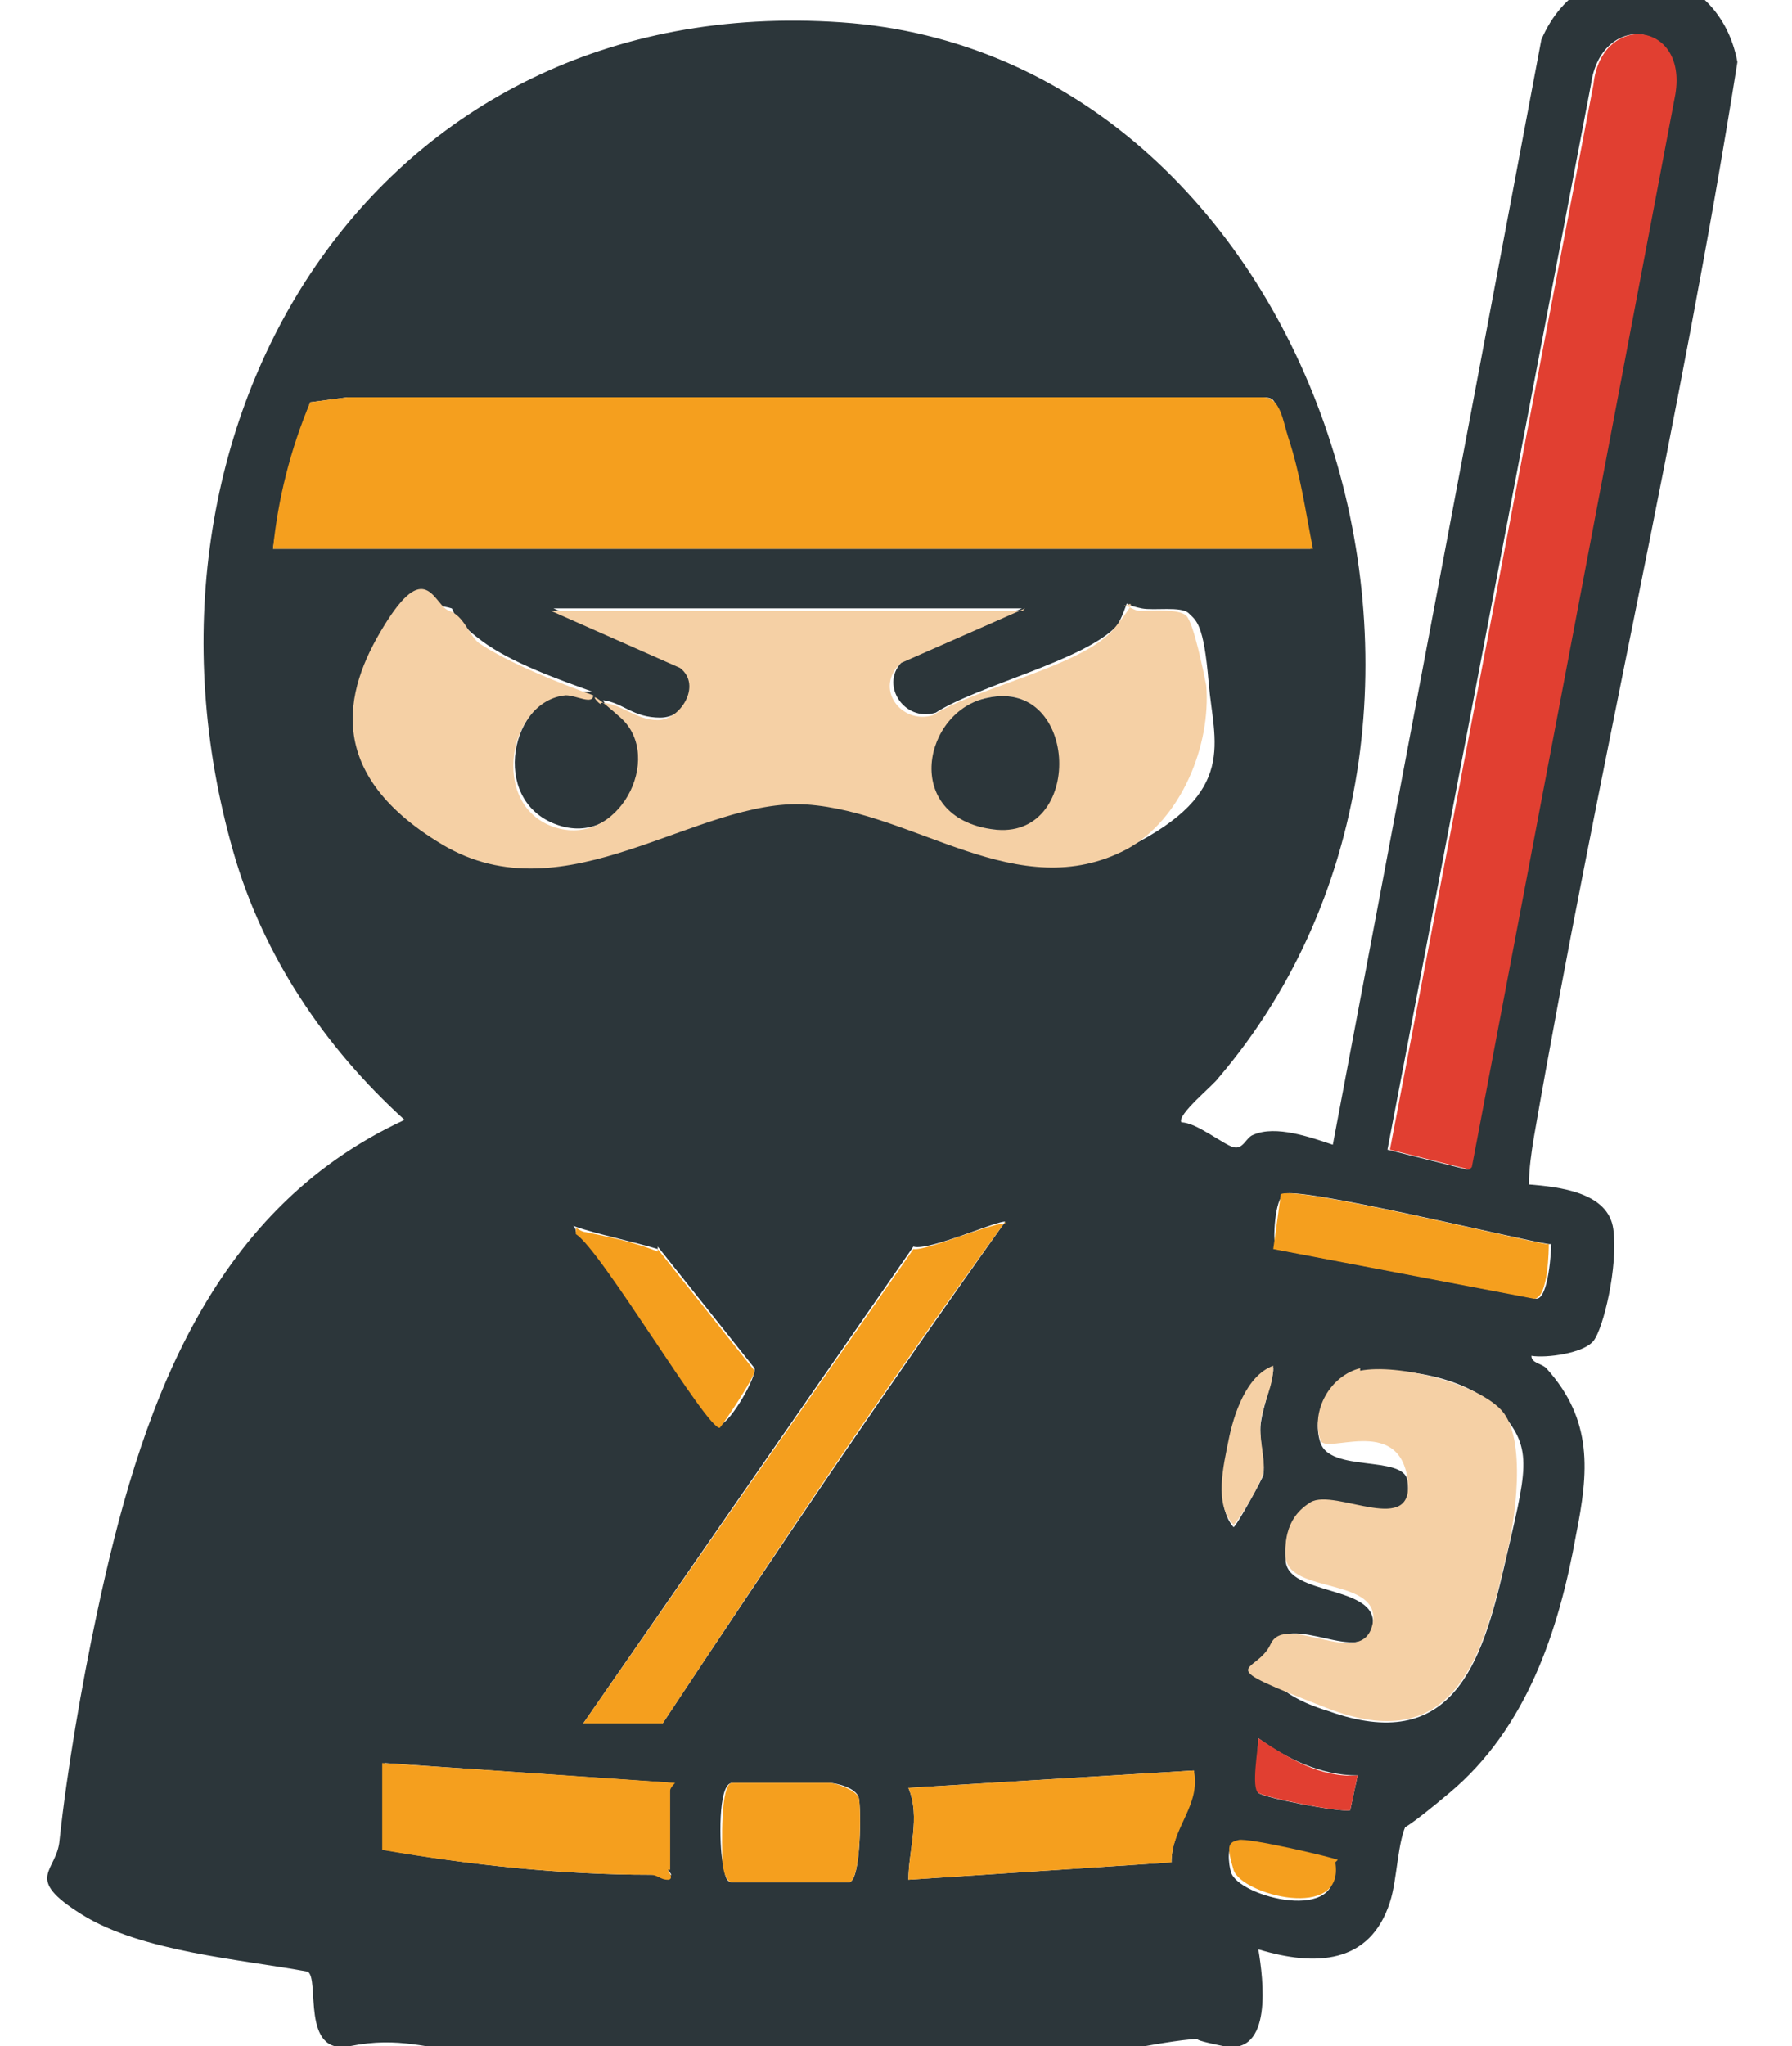 <svg xmlns="http://www.w3.org/2000/svg" id="Layer_1" viewBox="0 0 72.2 82.4"><defs><style>      .st0 {        fill: #e13f31;      }      .st1 {        fill: #2c363a;      }      .st2 {        fill: #f59f1e;      }      .st3 {        fill: #f5d0a5;      }    </style></defs><path class="st1" d="M61.6,47.7c1.2.1,3.2.3,3.4,1.8s-.4,4-.8,4.5-1.9.7-2.5.6c0,.3.4.3.6.5,1.9,2.1,1.7,4.2,1.2,6.7-.7,3.9-2,7.8-5.1,10.4s-1.5.8-1.7,1.2c-.4.7-.4,2.3-.7,3.2-.8,2.5-3,2.6-5.3,1.9.2,1.2.6,4.3-1.4,3.9s-.5-.3-.8-.3c-1.3,0-4.1.7-5.6.8-7.8.8-15.9.7-23.7-.2-2-.2-3.1-.7-5.1-.3s-1.2-2.7-1.7-3c-2.7-.5-6.7-.8-9.1-2.3s-1-1.7-.9-3c.3-2.8.9-6.3,1.5-9.1,1.7-8,4.4-16.2,12.4-19.9-3.2-2.9-5.7-6.6-6.9-10.8C4.5,17.2,15-.4,33.9.9s27.9,27.6,15.2,42.5c-.2.3-1.7,1.5-1.5,1.8.6,0,1.7.9,2.1,1s.5-.4.8-.5c.9-.4,2.3.1,3.2.4L62.1,1.6c1.7-4,7.1-3.4,7.9.9-2.3,14.5-5.7,28.9-8.2,43.3-.1.6-.2,1.3-.2,1.9ZM59.2,47.1L67.4,3.8c.5-3-2.9-3.3-3.3-.4l-8.2,42.9,3.2.8ZM52.8,22.1c-.3-1.5-.5-3-1-4.5s-.3-1.6-1-1.6H14s-1.5.2-1.5.2c-.7,1.9-1.2,3.9-1.5,5.9h41.8ZM41.3,24.5h-19l5.2,2.3c.9.7.2,2.1-.9,2.1s-1.5-.6-2.3-.7c.1.3.6.3.8.6,1.7,1.6,0,5.4-2.7,4.4s-1.8-5.1.5-5.3,1,.3,1.1,0c-1.4-.5-3.4-1.2-4.6-2.1s-1.1-1.2-1.2-1.3c-.6-.2-2.2-.2-2.5.4-1.6,2.5-.4,7.4,2.2,9,5,3.1,9.7-1.9,14.7-1.6s8.5,4,12.9,1.8,3.4-4.2,3.2-6.6-.5-2.5-.8-2.8-1.4-.1-1.9-.2-.6-.2-.6-.2c0,0-.2.6-.4.9-1.3,1.4-5.6,2.4-7.3,3.5-1.3.4-2.3-1.2-1.3-2.1l5-2.2ZM62.4,50.1c-1.3-.2-10.3-2.4-10.7-2s-.4,2.1-.3,2.2l10.5,2c.5,0,.6-2,.6-2.2ZM40.5,49.2c-.2-.1-3.1,1.2-3.7,1l-13.3,19.2h3.2c4.5-6.8,9.1-13.6,13.8-20.2ZM26.5,50.3c-1-.3-2-.5-3-.8s-.3-.3-.3.1c1,.6,5.3,8,5.8,7.8s1.5-2,1.4-2.3l-3.9-4.9ZM51.3,55.1c-1.1.4-1.6,1.9-1.8,3s-.5,2.6.2,3.4c.1,0,1.2-2,1.2-2.1.1-.5-.2-1.4-.1-2.1s.4-1.4.5-2.1ZM54.8,55.2c-1.2.3-2,1.7-1.6,2.9s3.3.5,3.5,1.5c.4,2.5-2.8.4-3.9,1s-1,1.8-1,2.2c0,1.5,3.8,1,3.5,2.7s-3.4-.7-4.1.8,1.3,2.3,2.3,2.6c5,1.8,6.2-1.9,7.1-5.8s1.2-4.7-.1-6.2-4.2-1.9-5.7-1.6ZM54.7,71.5c-1.5,0-2.9-.7-4-1.5,0,.4-.2,2,0,2.2s3.3.8,3.7.7l.3-1.4ZM26.9,75.3c0-1.1,0-2.1,0-3.2s.3-.2.2-.3l-11.6-.8v3.5c3.4.6,7.1,1,10.7,1s.6.2.7.2c.4,0,0-.4,0-.4ZM48.1,71.3l-11.5.7c.5,1.2,0,2.5,0,3.7l10.6-.7c0-1.4,1.1-2.3.9-3.7ZM29.5,71.8c-.6,0-.5,2.6-.4,3.1s.1.9.4.9h4.7c.5,0,.5-3,.4-3.4s-.9-.6-1.2-.6h-3.9ZM53.8,75c-.1-.2-3.8-.9-4-.8-.4,0-.3.9-.2,1.2.3,1,4.6,2.1,4.1-.3Z"></path><path class="st2" d="M52.8,22.1H11c.2-2,.7-4,1.5-5.9l1.5-.2h36.9c.7,0,.8,1,1,1.6.5,1.5.7,3,1,4.5Z"></path><path class="st3" d="M41.3,24.5l-5,2.2c-1.1,1,0,2.5,1.3,2.1,1.7-1.1,6.1-2,7.3-3.5s.4-.8.4-.9.4.2.6.2c.5,0,1.6-.1,1.9.2s.7,2.3.8,2.8c.2,2.4-1,5.4-3.2,6.6-4.4,2.3-8.5-1.5-12.9-1.8s-9.7,4.6-14.7,1.6-3.8-6.5-2.2-9,1.9-.6,2.5-.4.8,1,1.2,1.3c1.2.8,3.2,1.6,4.6,2.1,0,.4-.7,0-1.1,0-2.3.2-3.1,4.4-.5,5.3s4.5-2.8,2.7-4.4-.7-.3-.8-.6c.8,0,1.4.7,2.3.7s1.8-1.4.9-2.1l-5.2-2.3h19ZM39.8,28.1c-2.6.5-2.7,4.9.2,5.3s3.6-6.1-.2-5.3Z"></path><path class="st0" d="M59.2,47.1l-3.2-.8L64.2,3.4c.3-2.9,3.8-2.6,3.3.4l-8.2,43.2Z"></path><path class="st3" d="M54.8,55.2c1.5-.3,4.7.5,5.7,1.6s.6,4.4.1,6.2c-.9,4-2.2,7.7-7.1,5.8s-2.9-1.3-2.3-2.6,3.7,1.1,4.1-.8-3.4-1.2-3.5-2.7.7-2,1-2.2c1-.6,4.3,1.5,3.9-1s-3.3-.9-3.5-1.5c-.4-1.2.4-2.6,1.6-2.9Z"></path><path class="st2" d="M40.5,49.2c-4.8,6.6-9.3,13.4-13.8,20.2h-3.2s13.3-19.1,13.3-19.1c.5.1,3.5-1.2,3.7-1Z"></path><path class="st2" d="M26.9,75.3s.3.4,0,.4-.4-.2-.7-.2c-3.6,0-7.3-.4-10.8-1v-3.5c.1,0,11.8.8,11.8.8,0,0-.2.2-.2.3,0,1.1,0,2.1,0,3.2Z"></path><path class="st2" d="M48.1,71.3c.3,1.4-.9,2.3-.9,3.7l-10.6.7c0-1.2.5-2.5,0-3.7l11.5-.7Z"></path><path class="st2" d="M62.4,50.1c0,.1,0,2.2-.6,2.2l-10.5-2c0,0,.3-2.1.3-2.2.4-.4,9.5,1.8,10.7,2Z"></path><path class="st2" d="M29.5,71.8h3.9c.3,0,1.1.3,1.2.6s.1,3.4-.4,3.4h-4.7c-.3,0-.4-.7-.4-.9,0-.5-.1-3.1.4-3.1Z"></path><path class="st2" d="M26.5,50.3l3.9,4.9c0,.3-1.3,2.2-1.4,2.3-.5.1-4.8-7.2-5.8-7.8,0-.4,0-.2.3-.1,1,.2,2,.4,3,.8Z"></path><path class="st3" d="M51.3,55.1c0,.7-.4,1.4-.5,2.1s.2,1.6.1,2.1-1.1,2.1-1.2,2.1c-.8-.8-.4-2.4-.2-3.4s.7-2.6,1.8-3Z"></path><path class="st2" d="M53.8,75c.4,2.4-3.8,1.3-4.1.3s-.2-1.1.2-1.2,3.8.7,4,.8Z"></path><path class="st0" d="M54.7,71.5l-.3,1.4c-.4.1-3.4-.5-3.7-.7s0-1.8,0-2.2c1.2.8,2.5,1.6,4,1.5Z"></path><path class="st1" d="M39.8,28.1c3.7-.8,3.9,5.8.2,5.3s-2.8-4.8-.2-5.3Z"></path></svg>